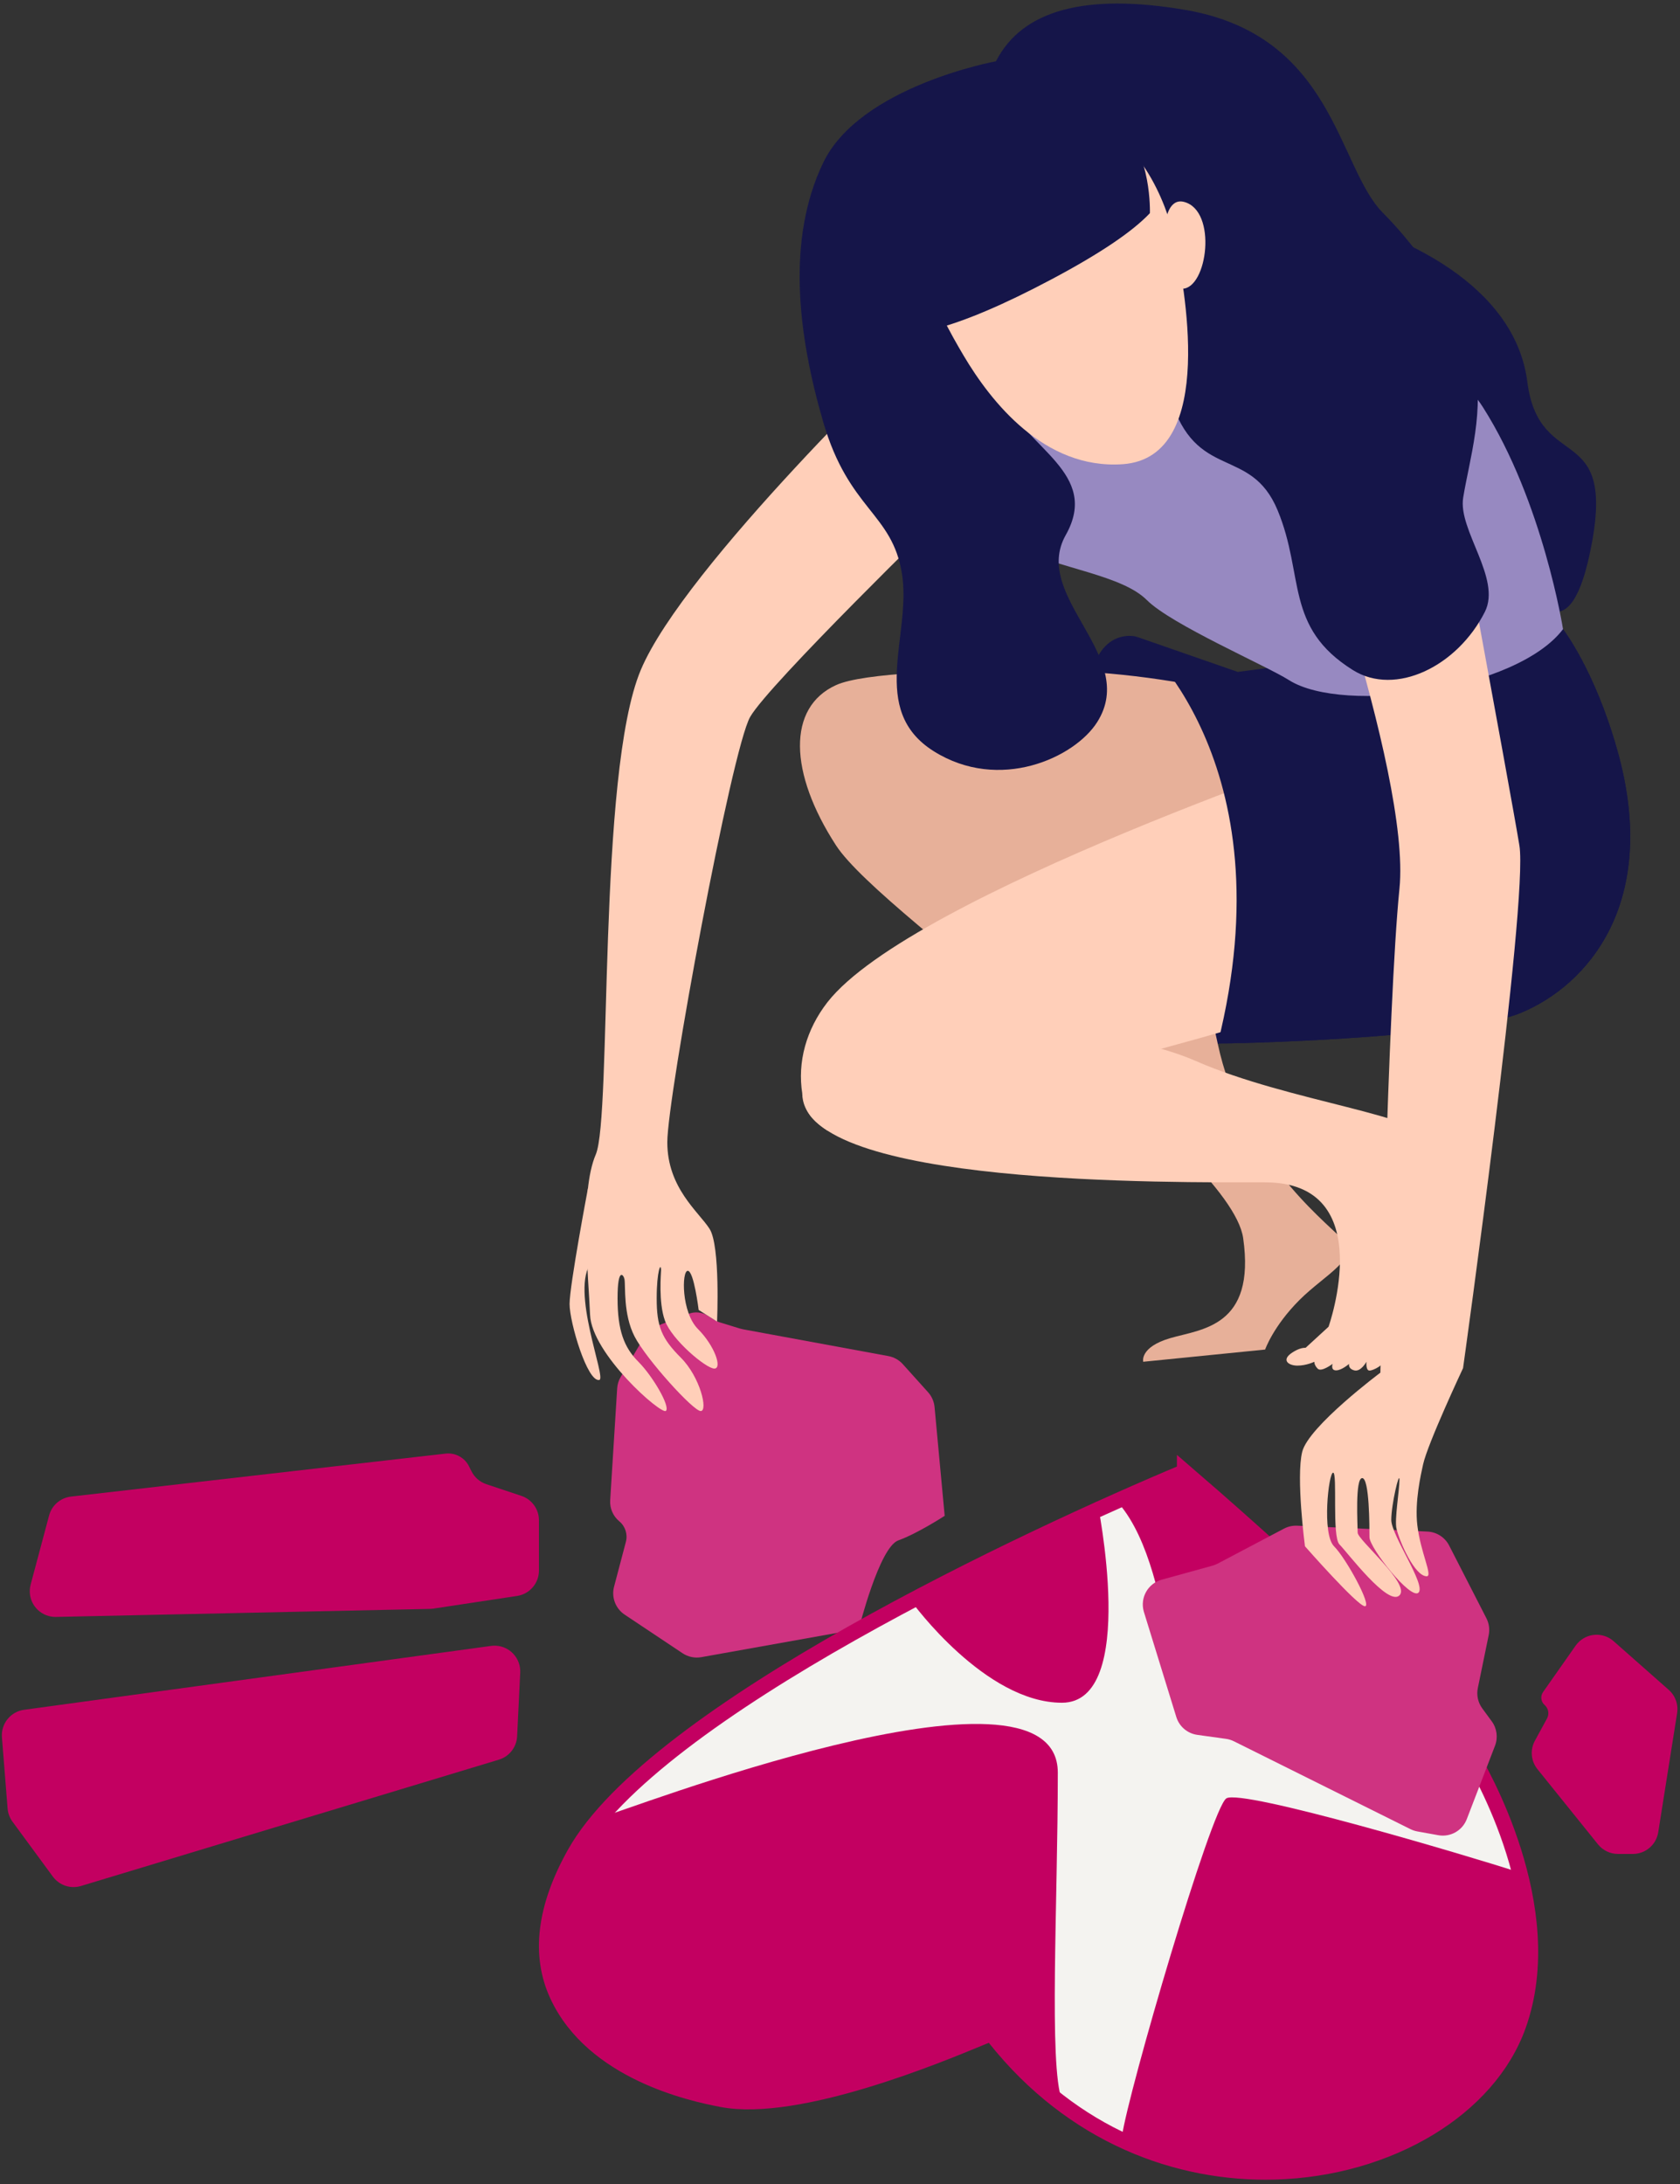<svg xmlns="http://www.w3.org/2000/svg" width="327" height="425" viewBox="0 0 327 425">
    <rect x="0" y="0" width="327" height="425" fill="#333333" stroke="none"/>
    <g fill="none" fill-rule="evenodd">
        <path fill="#151549" d="M221.14 123.734s-9.408-2.504-9.408 14.121 13.97 69.508 25.29 65.086c11.32-4.422 16.759-32.259 16.759-32.259l-2.911-22.569-29.73-24.379z" transform="translate(0 .134)"/>
        <path fill="#CF3381" d="M125.42 259.98l-4.607 7.81c-.4.678-.635 1.442-.684 2.229l-1.36 21.78c-.098 1.565.56 3.083 1.768 4.083 1.172.97 1.674 2.534 1.286 4.006l-2.3 8.724c-.544 2.066.285 4.25 2.062 5.434l11.272 7.514c1.074.716 2.383.99 3.654.762l30.65-5.48s3.98-15.919 7.695-17.246c3.714-1.326 9.019-4.775 9.019-4.775l-1.969-21.166c-.1-1.071-.542-2.082-1.262-2.881l-4.915-5.463c-.738-.82-1.727-1.373-2.812-1.573l-28.288-5.21c-.188-.034-.374-.08-.557-.136l-3.863-1.181c-.423-.13-.827-.314-1.201-.55l-1.227-.772c-1.128-.71-2.523-.846-3.767-.369l-6.078 2.331c-1.055.405-1.942 1.155-2.516 2.128z" transform="translate(0 .134)"/>
        <path fill="#FFCFB9" d="M178.236 66.933s-45.032 43.068-53.52 63.318c-8.49 20.25-5.573 86.838-8.756 94.267-3.184 7.43-1.405 23.696-1.108 31.177.303 7.613 13.908 19.56 14.771 18.7.862-.864-2.58-6.767-5.366-9.552-2.785-2.786-4.053-6.102-4.053-12.337 0-6.234 1.198-4.554 1.346-3.722.242 1.364-.285 6.773 1.97 11.151 2.255 4.377 11.408 14.496 12.867 14.496 1.46 0-.084-6.603-3.865-10.385-3.78-3.779-4.702-6.1-4.702-11.54 0-5.438.855-7.145.855-5.456 0 .51-.544 6.167.74 9.758 1.35 3.78 8.034 9.361 9.626 9.361 1.591 0 .065-4.443-3.184-7.693-3.25-3.25-3.184-11.33-1.99-11.33 1.194 0 2.122 7.616 2.122 7.616l3.582 2.254s.663-14.723-1.459-18.039c-2.123-3.316-8.225-7.959-8.225-16.847 0-8.886 12.495-76.404 16.13-82.77 3.635-6.368 37.858-39.662 37.858-39.662l-5.639-32.765z" transform="translate(0 .134)"/>
        <path fill="#FFCFB9" d="M116.658 237.645l-2.214-6.562s-3.58 18.912-3.58 22.522c0 3.61 3.472 15.276 5.794 14.774 1.448-.312-5.795-17.585-1.52-22.944 2.344-2.938 1.52-7.79 1.52-7.79" transform="translate(0 .134)"/>
        <path fill="#151549" d="M287.074 94.384c10.85 27.223 18.267 31.8 22.248 13.732 5.971-27.103-9.698-15.551-12.047-33.992-2.349-18.44-23.64-29.123-42.389-33.013-18.748-3.89-20.516-19.63-29.537-24.23-9.019-4.599-23.29 1.18-29.889 4.973-6.598 3.79-17.224 10.045-17.224 10.045l108.838 62.485z" transform="translate(0 .134)"/>
        <path fill="#F4F3F0" d="M294.965 393.755c-11.03 30.942-70.691 42.959-101.79 1.019-11.392 4.7-40.35 15.315-52.521 12.993-4.09-.78-24.835-5.399-31.585-19.868-3.563-7.64-2.45-16.736 3.307-27.033 17.27-30.887 109.7-70.387 118.085-73.921 5.036 4.341 46.676 40.442 55.176 54.498 1.8 2.98 17.368 29.76 9.328 52.313" transform="translate(0 .134)"/>
        <path fill="#C30061" d="M218.363 415.634c39.273 20.766 92.588-7.103 76.708-51.632-9.004-2.928-53.426-16.148-56.375-14.199-2.95 1.95-19.089 57.043-20.333 65.831zM230.46 286.945c-1.58.666-6.148 2.611-12.636 5.535 5.915 6.952 8.237 19.449 9.977 28.703.34 1.815.684 3.847.96 5.982 10.903-2.838 26.126 4.514 35.837 6.921 6.392 1.583 12.865 3.137 19.315 4.814-11.298-15.431-48.695-47.854-53.452-51.955" transform="translate(0 .134)"/>
        <path stroke="#C30061" stroke-width="3" d="M230.579 286.227c-30.116 12.616-103.233 46.591-118.746 74.336-5.81 10.39-7.021 19.68-3.329 27.599 6.947 14.892 25.983 19.073 32.03 20.216 14.84 2.8 42.378-8.696 50.116-11.892.499-.206.917-.38 1.247-.513.285-.116.637-.257 1.05-.422.227.292.456.586.689.878 15.182 19.097 35.698 26.566 54.507 26.046 11.08-.307 21.565-3.381 30.002-8.485 8.221-4.972 14.5-11.872 17.407-20.025 8.177-22.943-7.573-49.85-9.384-52.843-7.941-13.136-43.028-44.089-55.59-54.895z" transform="translate(0 .134)"/>
        <path fill="#CF3381" d="M277.844 297.884l-25.368-1.144c-.889-.04-1.772.157-2.558.572l-12.91 6.807c-.318.168-.654.302-1.002.398l-9.899 2.73c-2.662.734-4.225 3.488-3.49 6.15l.042.144 6.3 20.42c.571 1.856 2.166 3.212 4.089 3.48l5.59.776c.536.074 1.056.235 1.54.476l34.356 17.093c.424.211.876.36 1.341.445l4.071.733c2.362.425 4.692-.887 5.553-3.126l5.494-14.284c.611-1.59.371-3.382-.637-4.755l-1.84-2.505c-.838-1.14-1.153-2.581-.868-3.967l2.116-10.295c.23-1.114.071-2.274-.448-3.286l-7.248-14.147c-.819-1.597-2.43-2.634-4.224-2.715z" transform="translate(0 .134)"/>
        <path fill="#C30061" d="M140.655 407.766c12.172 2.324 41.129-8.293 52.52-12.993 4.073 5.492 8.644 10.037 13.523 13.758-2.572-6.796-.803-38.27-.803-63.742 0-25.472-86.904 8.519-87.794 8.287-19.967 22.359-13.214 47.876 22.554 54.69z" transform="translate(0 .134)"/>
        <path fill="#E7B099" d="M252.94 179.242L208.962 159.256 178.236 145.991 226.638 132.646 243.871 135.733z" transform="translate(0 .134)"/>
        <path fill="#E7B099" d="M243.871 135.733l-3.17-.76c-13.055-3.134-26.432-4.71-39.857-4.721-14.85-.012-32.786.507-38.104 2.918-9.55 4.332-9.197 17.066 0 31.214 9.197 14.15 76.758 59.073 79.235 76.406 2.476 17.332-8.182 17.686-14.197 19.455-6.012 1.768-5.259 4.598-5.259 4.598l23.73-2.377s1.561-4.52 6.691-9.65c5.13-5.129 12.027-8.136 8.136-12.026-3.892-3.892-19.455-16.272-24.054-37.849-4.598-21.578-12.51-37.94-26.772-46.915-14.26-8.974-22.67-6.144-22.67-6.144l56.291-14.149z" transform="translate(0 .134)"/>
        <path fill="#FFCFB9" d="M278.055 222.035c0 4.987-8.714 42.809-8.714 42.809h-18.176l7.428-6.814s9.954-28.1-12.352-28.1c-18.011 0-89.646.782-90.073-17.127-.021-.042-.021-.064 0-.084 0-7.493 25.49-11.716 25.49-11.716.244.02 31.615-3.174 51.127 5.327 18.082 7.937 45.27 10.718 45.27 15.705" transform="translate(0 .134)"/>
        <path fill="#FFCFB9" d="M255.83 262.717c-.903-.593-2.102-1.099-4.305.34-2.203 1.434-.766 2.534 1.008 2.534 1.775 0 3.296-.748 3.296-.748s-.063.632.655 1.35c.72.718 2.894-.94 2.894-.94s-.422 1.266.677 1.266c1.098 0 2.535-1.266 2.535-1.266s-.254.927 1.013 1.266c1.268.34 2.367-1.676 2.367-1.676s-.169 1.715.59 1.715c.762 0 2.96-1.166 2.874-2.12-.243-2.714-3.126-.368-3.126-.368s.252-1.395-1.014-1.754c-1.269-.36-2.366 1.5-2.366 1.5s-.944-3.97-3.007.17c0 0-.204-4.226-3.363-.677 0 0-.533-.462-.729-.592M271.242 189.287c-16.186 7.825-70.632 21.729-90.73 25.682-9.02 1.76-14.75 3.904-19.484 4.88-3.65-2.358-4.445-4.28-4.86-7.046-.022-.042-.022-.064 0-.084-.998-6.2.763-12.523 4.882-17.828 16.448-21.076 104.27-50.492 104.27-50.492s5.051 28.143 5.922 44.888" transform="translate(0 .134)"/>
        <path fill="#151549" d="M221.14 123.734s29.73 24.025 15.883 79.207c0 0 46.339-.707 59.072-6.014 12.734-5.305 27.06-21.223 18.748-50.936-4.384-15.669-10.612-23.699-10.612-23.699l-63.317 8.317-19.773-6.875z" transform="translate(0 .134)"/>
        <path fill="#151549" d="M314.842 145.99c-4.383-15.668-10.611-23.698-10.611-23.698s12.799 40.834 3.653 52.796c-21.295 27.853-70.861 27.853-70.861 27.853s46.339-.707 59.072-6.013c12.734-5.306 27.06-21.224 18.747-50.937" transform="translate(0 .134)"/>
        <path fill="#9789C1" d="M223.227 58.975s-26.706 4.421-31.127 8.843c-4.422 4.422-7.075 33.603 3.89 38.202 10.966 4.6 22.462 5.837 27.237 10.611 4.774 4.776 23.159 12.726 27.642 15.564 10.717 6.785 44.386 1.962 53.362-9.904 0 0-3.892-24.76-15.565-43.154-11.673-18.394-50.715-23.118-65.439-20.162" transform="translate(0 .134)"/>
        <path fill="#FFCFB9" d="M251.525 87.449s23.17 62.52 20.87 85.337c-2.3 22.815-3.715 94.18-3.715 94.18s-13.97 10.434-15.21 15.386c-1.238 4.952.532 18.394.532 18.394s10.257 11.673 11.672 11.673c1.415 0-3.626-9.284-6.014-11.673-2.387-2.388-1.06-14.325-.176-14.325.885 0-.266 12.468 1.238 13.97 1.503 1.505 9.462 12.117 11.673 9.906 2.21-2.211-8.136-10.788-8.136-12.203 0-1.416-.53-10.613.884-10.613 1.415 0 1.415 9.405 1.415 11.496 0 2.092 8.047 12.292 9.551 10.789 1.503-1.503-5.306-11.142-5.306-14.15 0-3.006 1.592-9.727 1.592-7.78 0 1.945-.987 7.766-.579 9.469.654 2.733 3.586 9.278 5.885 9.278 1.232 0-1.188-4.564-1.823-9.905-.55-4.625.705-9.961 1.115-11.85.885-4.067 7.782-18.747 7.782-18.747s12.734-90.907 10.966-101.696c-1.769-10.79-15.918-87.016-15.918-87.016l-28.298 10.08z" transform="translate(0 .134)"/>
        <path fill="#151549" d="M193.86 11.79s-26.459 4.832-33.629 19.738c-7.17 14.906-4.963 33.4 0 50.447 5 17.169 13.432 17.652 15.333 29.555 1.901 11.904-6.594 26.484 6.172 34.506 12.765 8.022 27.44 1.283 31.833-5.672 8.14-12.889-12.918-24.336-6.13-36.386 6.787-12.05-7.734-16.883-12.156-26.787-4.422-9.904-11.496-33.25-8.489-39.971 3.006-6.72 28.511-10.964 28.511-10.964s5.513 27.865 12.473 50.935c4.978 16.5 15.628 9.26 20.906 21.978 5.277 12.717 1.303 22.749 14.65 31.083 8.285 5.173 20.325-.714 25.684-11.324 3.274-6.481-5.234-15.906-4.224-22.2 1.186-7.39 4.409-17.334 1.94-26.964-3.076-11.999-12.553-23.47-17.509-28.425-8.93-8.932-9.481-34.632-38.596-39.56-19.409-3.286-31.665.051-36.768 10.01z" transform="translate(0 .134)"/>
        <path fill="#FFCFB9" d="M179.012 36.867c-3.007 10.965 3.342 23.418 8.568 32.224 5.227 8.809 15.612 22.181 30.96 21.1 18.836-1.328 11.519-36.278 10.347-42.537-1.142-6.104-5.836-20.515-17.332-24.406-11.496-3.89-19.455 1.591-19.455 1.591s-10.081 1.063-13.088 12.028z" transform="translate(0 .134)"/>
        <path fill="#FFCFB9" d="M226.967 42.598s.559-4.2 3.486-3.448c6.543 1.68 4.574 16.902-.367 16.902-4.94 0-3.12-13.454-3.12-13.454" transform="translate(0 .134)"/>
        <path fill="#C30061" d="M306.68 320.088l-6.331 9.018c-.559.795-.429 1.883.3 2.525.75.66.943 1.75.465 2.626l-2.359 4.326c-.968 1.774-.772 3.956.496 5.53l11.79 14.638c.95 1.178 2.381 1.863 3.894 1.863h2.89c2.458 0 4.552-1.788 4.937-4.216l3.677-23.181c.268-1.69-.346-3.4-1.629-4.532l-10.73-9.472c-2.07-1.828-5.23-1.632-7.057.439-.122.139-.237.284-.344.436zM.375 337.914l1.104 13.857c.074.927.405 1.815.955 2.564l7.854 10.687c1.255 1.706 3.448 2.437 5.476 1.825l81.343-24.579c2.025-.612 3.445-2.431 3.548-4.544l.6-12.396c.133-2.758-1.994-5.102-4.752-5.236-.307-.015-.615-.001-.92.04L4.682 332.564c-2.627.359-4.517 2.707-4.307 5.35zM9.556 294.754l-3.592 13.448c-.713 2.667.872 5.408 3.54 6.12.456.122.926.179 1.398.169l72.813-1.562c.214-.004.428-.023.64-.055l16.295-2.464c2.445-.37 4.253-2.471 4.253-4.944v-9.783c0-2.152-1.377-4.063-3.419-4.743l-6.817-2.274c-1.258-.419-2.298-1.32-2.89-2.506l-.49-.978c-.849-1.699-2.67-2.685-4.557-2.469l-72.913 8.364c-2.04.234-3.73 1.692-4.261 3.677z" transform="translate(0 .134)"/>
        <path fill="#151549" d="M176.977 35.496c-2.739 9.034 4.947 28.393 4.947 28.393 5.9-1.524 13.508-4.762 22.825-9.712 9.316-4.95 15.674-9.23 19.073-12.838 0 0 .378-11.945-5.856-16.72-6.235-4.776-14.588-9.78-27.06-1.06 0 0-11.189 2.902-13.929 11.937z" transform="translate(0 .134)"/>
        <path fill="#151549" d="M217.7 25.263c-15.5-11.503-24.674-1.127-26.325-.743-12.464 5.718-19.272 8.055-9.45 39.37-2.989-6.616-6.088-16.154-6.335-23.383-.506-9.183 6.482-15.338 15.05-17.972l-.34.156c11.227-7.66 19.524-5.6 28.22 1.526 4.373 3.62 7.596 10.032 9.258 15.306-2.249-4.979-5.755-11.044-10.078-14.26z" transform="translate(0 .134)"/>
        <path fill="#C30061" d="M177.507 311.605s14.2 19.585 29.19 19.585c14.992 0 6.871-39.17 6.871-39.17l-36.061 19.585z" transform="translate(0 .134)"/>
    </g>
</svg>
